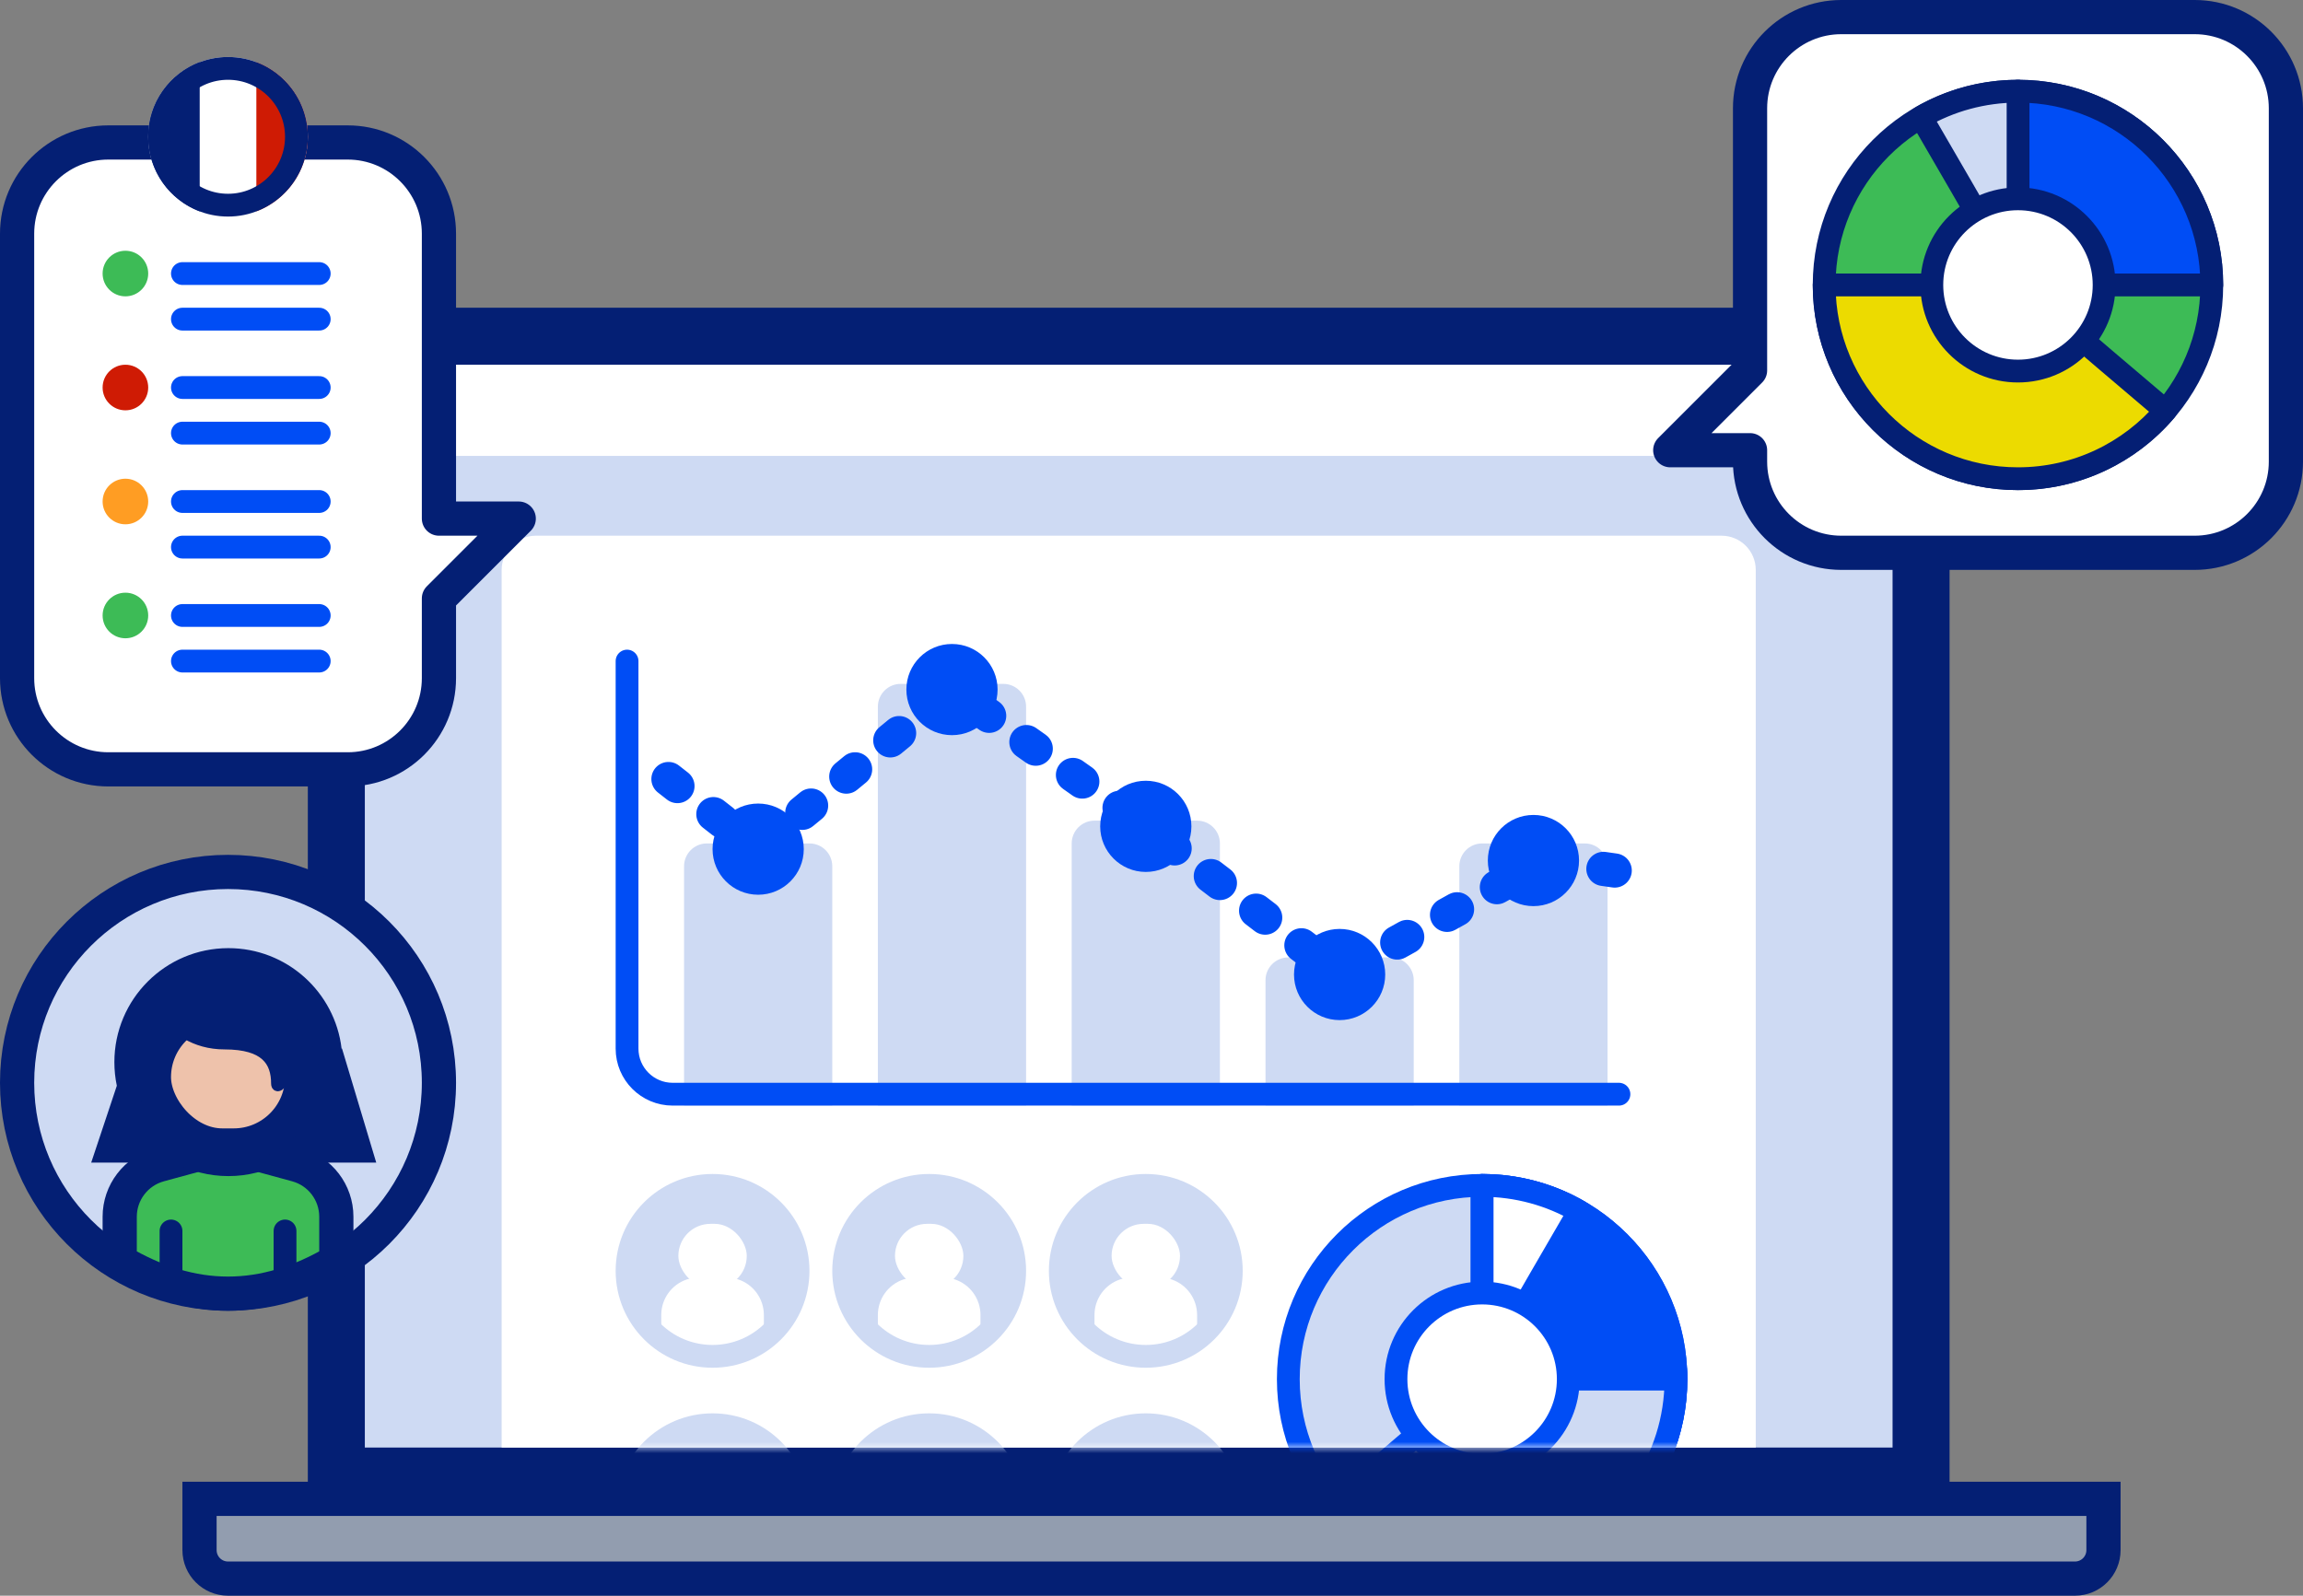 <?xml version="1.0" encoding="UTF-8"?>
<svg width="202px" height="140px" viewBox="0 0 202 140" version="1.1" xmlns="http://www.w3.org/2000/svg" xmlns:xlink="http://www.w3.org/1999/xlink">
    <rect x="0" y="0" width="202" height="140" fill="#808080" stroke="none"/>
    <title>illustrations/Examenmateriaal-step3-analyseer</title>
    <defs>
        <path d="M0,80 L0,3 C-2.02906125e-16,1.343 1.343,3.04359188e-16 3,0 L107,0 C108.657,-3.04359188e-16 110,1.343 110,3 L110,80 L110,80 L0,80 Z" id="path-1"></path>
    </defs>
    <g id="illustrations/Examenmateriaal-step3-analyseer" stroke="none" stroke-width="1" fill="none" fill-rule="evenodd">
        <g id="Group-2" transform="translate(1.5, 1.5)">
            <g id="Group-8" transform="translate(14.5, 25.5)">
                <path d="M151,1.5 C151.69,1.5 152.315,1.78 152.768,2.232 C153.22,2.685 153.5,3.31 153.5,4 L153.5,4 L153.5,103 C153.5,103.69 153.22,104.315 152.768,104.768 C152.315,105.22 151.69,105.5 151,105.5 L151,105.5 L15,105.5 C14.31,105.5 13.685,105.22 13.232,104.768 C12.78,104.315 12.5,103.69 12.5,103 L12.5,103 L12.5,4 C12.5,3.31 12.78,2.685 13.232,2.232 C13.685,1.78 14.31,1.5 15,1.5 L15,1.5 Z" id="Rectangle" stroke="#041F74" stroke-width="3" fill="#041F74"></path>
                <path d="M150,3.5 C150.414,3.5 150.789,3.668 151.061,3.939 C151.332,4.211 151.5,4.586 151.5,5 L151.5,5 L151.5,100 C151.5,100.414 151.332,100.789 151.061,101.061 C150.789,101.332 150.414,101.5 150,101.5 L150,101.5 L16,101.5 C15.586,101.5 15.211,101.332 14.939,101.061 C14.668,100.789 14.5,100.414 14.5,100 L14.5,100 L14.5,5 C14.5,4.586 14.668,4.211 14.939,3.939 C15.211,3.668 15.586,3.5 16,3.5 L16,3.5 Z" id="Rectangle" stroke="#041F74" stroke-width="3" fill="#CEDAF3"></path>
                <g id="Section" transform="translate(28, 20)">
                    <mask id="mask-2" fill="white">
                        <use xlink:href="#path-1"></use>
                    </mask>
                    <use id="Mask" fill="#FFFFFF" xlink:href="#path-1"></use>
                    <g id="Piechart" mask="url(#mask-2)" stroke="#004DF5" stroke-linejoin="round" stroke-width="2">
                        <g transform="translate(69, 57)" id="Oval">
                            <circle fill="#CEDAF3" cx="17" cy="17" r="17"></circle>
                            <path d="M17,34 C26.389,34 34,26.389 34,17 C34,10.741 28.333,10.741 17,17 C11.123,22.037 6.812,25.715 4.066,28.033 C7.184,31.685 11.822,34 17,34 Z" fill="#FFFFFF"></path>
                            <path d="M23.416,32.748 C29.624,30.216 34,24.119 34,17 C34,10.741 28.333,10.741 17,17 C19.099,22.457 21.237,27.706 23.416,32.748 Z" fill="#CEDAF3"></path>
                            <path d="M34,17 C34,7.611 26.389,0 17,0 C17,2.938 17,8.605 17,17 C24.765,17 30.432,17 34,17 Z" fill="#004DF5"></path>
                            <path d="M25.509,2.279 C23.006,0.83 20.1,0 17,0 C17,2.938 17,8.605 17,17 C20.988,10.074 23.824,5.167 25.509,2.279 Z" fill="#FFFFFF"></path>
                            <circle fill="#FFFFFF" cx="17" cy="17" r="7.556"></circle>
                        </g>
                    </g>
                    <g id="Graph" mask="url(#mask-2)">
                        <g transform="translate(11, 9.5)">
                            <g id="Bars" stroke="none" stroke-width="1" fill-rule="evenodd" transform="translate(5, 3.5)">
                                <path d="M36,12 L45,12 C46.105,12 47,12.895 47,14 L47,37 L47,37 L34,37 L34,14 C34,12.895 34.895,12 36,12 Z" id="Rectangle" fill="#CEDAF3"></path>
                                <path d="M53,24 L62,24 C63.105,24 64,24.895 64,26 L64,37 L64,37 L51,37 L51,26 C51,24.895 51.895,24 53,24 Z" id="Rectangle" fill="#CEDAF3"></path>
                                <path d="M70,14 L79,14 C80.105,14 81,14.895 81,16 L81,37 L81,37 L68,37 L68,16 C68,14.895 68.895,14 70,14 Z" id="Rectangle" fill="#CEDAF3"></path>
                                <path d="M19,0 L28,0 C29.105,-2.02906125e-16 30,0.895 30,2 L30,37 L30,37 L17,37 L17,2 C17,0.895 17.895,2.02906125e-16 19,0 Z" id="Rectangle" fill="#CEDAF3"></path>
                                <path d="M2,14 L11,14 C12.105,14 13,14.895 13,16 L13,37 L13,37 L0,37 L0,16 C-1.3527075e-16,14.895 0.895,14 2,14 Z" id="Rectangle" fill="#CEDAF3"></path>
                            </g>
                            <g id="Line" stroke="none" stroke-width="1" fill-rule="evenodd" transform="translate(3.632, 0)">
                                <path d="M0,11.85 L7.868,18 L24.868,4 L41.868,16 L58.868,29 L76.868,19 L83.868,20" id="Line-2" stroke="#004DF5" stroke-width="3" stroke-linecap="round" stroke-linejoin="round" stroke-dasharray="1,4"></path>
                                <circle id="Oval" fill="#004DF5" cx="7.868" cy="18" r="4"></circle>
                                <circle id="Oval" fill="#004DF5" cx="24.868" cy="4" r="4"></circle>
                                <circle id="Oval" fill="#004DF5" cx="41.868" cy="16" r="4"></circle>
                                <circle id="Oval" fill="#004DF5" cx="58.868" cy="29" r="4"></circle>
                                <circle id="Oval" fill="#004DF5" cx="75.868" cy="19" r="4"></circle>
                            </g>
                            <path d="M0,1.5 L0,35.5 C2.705415e-16,37.709 1.791,39.5 4,39.5 L87,39.5 L87,39.5" id="Path-3" stroke="#004DF5" stroke-width="2" stroke-linecap="round" stroke-linejoin="round"></path>
                        </g>
                    </g>
                    <g id="Group-18" mask="url(#mask-2)">
                        <g transform="translate(11, 57)" id="Student-profile">
                            <g>
                                <circle id="Oval" fill="#CEDAF3" cx="7.5" cy="7.5" r="7.5"></circle>
                                <g id="Student" transform="translate(3, 3.375)" fill="#FFFFFF">
                                    <path d="M2.25,4.875 C3.71,4.388 5.29,4.388 6.75,4.875 C8.094,5.323 9,6.58 9,7.997 L9,10.324 C9,10.676 8.814,11.002 8.512,11.183 C7.175,11.978 5.837,12.375 4.5,12.375 C3.163,12.375 1.825,11.978 0.488,11.183 C0.186,11.002 0,10.676 0,10.324 L0,7.997 C2.70634997e-16,6.58 0.906,5.323 2.25,4.875 Z" id="Rectangle"></path>
                                    <rect id="Rectangle" x="1.5" y="0" width="6" height="5.625" rx="2.812"></rect>
                                </g>
                                <circle id="Oval" stroke="#CEDAF3" stroke-width="2" cx="7.5" cy="7.5" r="7.5"></circle>
                            </g>
                            <g transform="translate(19, 0)">
                                <circle id="Oval" fill="#CEDAF3" cx="7.5" cy="7.5" r="7.5"></circle>
                                <g id="Student" transform="translate(3, 3.375)" fill="#FFFFFF">
                                    <path d="M2.25,4.875 C3.71,4.388 5.29,4.388 6.75,4.875 C8.094,5.323 9,6.58 9,7.997 L9,10.324 C9,10.676 8.814,11.002 8.512,11.183 C7.175,11.978 5.837,12.375 4.5,12.375 C3.163,12.375 1.825,11.978 0.488,11.183 C0.186,11.002 0,10.676 0,10.324 L0,7.997 C2.70634997e-16,6.58 0.906,5.323 2.25,4.875 Z" id="Rectangle"></path>
                                    <rect id="Rectangle" x="1.5" y="0" width="6" height="5.625" rx="2.812"></rect>
                                </g>
                                <circle id="Oval" stroke="#CEDAF3" stroke-width="2" cx="7.5" cy="7.5" r="7.5"></circle>
                            </g>
                            <g transform="translate(38, 0)">
                                <circle id="Oval" fill="#CEDAF3" cx="7.5" cy="7.5" r="7.5"></circle>
                                <g id="Student" transform="translate(3, 3.375)" fill="#FFFFFF">
                                    <path d="M2.25,4.875 C3.71,4.388 5.29,4.388 6.75,4.875 C8.094,5.323 9,6.58 9,7.997 L9,10.324 C9,10.676 8.814,11.002 8.512,11.183 C7.175,11.978 5.837,12.375 4.5,12.375 C3.163,12.375 1.825,11.978 0.488,11.183 C0.186,11.002 0,10.676 0,10.324 L0,7.997 C2.70634997e-16,6.58 0.906,5.323 2.25,4.875 Z" id="Rectangle"></path>
                                    <rect id="Rectangle" x="1.5" y="0" width="6" height="5.625" rx="2.812"></rect>
                                </g>
                                <circle id="Oval" stroke="#CEDAF3" stroke-width="2" cx="7.5" cy="7.5" r="7.5"></circle>
                            </g>
                            <g transform="translate(0, 21)">
                                <circle id="Oval" fill="#CEDAF3" cx="7.5" cy="7.5" r="7.5"></circle>
                                <g id="Student" transform="translate(3, 3.375)" fill="#FFFFFF">
                                    <path d="M2.25,4.875 C3.71,4.388 5.29,4.388 6.75,4.875 C8.094,5.323 9,6.58 9,7.997 L9,10.324 C9,10.676 8.814,11.002 8.512,11.183 C7.175,11.978 5.837,12.375 4.5,12.375 C3.163,12.375 1.825,11.978 0.488,11.183 C0.186,11.002 0,10.676 0,10.324 L0,7.997 C2.70634997e-16,6.58 0.906,5.323 2.25,4.875 Z" id="Rectangle"></path>
                                    <rect id="Rectangle" x="1.5" y="0" width="6" height="5.625" rx="2.812"></rect>
                                </g>
                                <circle id="Oval" stroke="#CEDAF3" stroke-width="2" cx="7.5" cy="7.5" r="7.5"></circle>
                            </g>
                            <g transform="translate(19, 21)">
                                <circle id="Oval" fill="#CEDAF3" cx="7.5" cy="7.5" r="7.5"></circle>
                                <g id="Student" transform="translate(3, 3.375)" fill="#FFFFFF">
                                    <path d="M2.25,4.875 C3.71,4.388 5.29,4.388 6.75,4.875 C8.094,5.323 9,6.58 9,7.997 L9,10.324 C9,10.676 8.814,11.002 8.512,11.183 C7.175,11.978 5.837,12.375 4.5,12.375 C3.163,12.375 1.825,11.978 0.488,11.183 C0.186,11.002 0,10.676 0,10.324 L0,7.997 C2.70634997e-16,6.58 0.906,5.323 2.25,4.875 Z" id="Rectangle"></path>
                                    <rect id="Rectangle" x="1.5" y="0" width="6" height="5.625" rx="2.812"></rect>
                                </g>
                                <circle id="Oval" stroke="#CEDAF3" stroke-width="2" cx="7.5" cy="7.5" r="7.5"></circle>
                            </g>
                            <g transform="translate(38, 21)">
                                <circle id="Oval" fill="#CEDAF3" cx="7.5" cy="7.5" r="7.5"></circle>
                                <g id="Student" transform="translate(3, 3.375)" fill="#FFFFFF">
                                    <path d="M2.25,4.875 C3.71,4.388 5.29,4.388 6.75,4.875 C8.094,5.323 9,6.58 9,7.997 L9,10.324 C9,10.676 8.814,11.002 8.512,11.183 C7.175,11.978 5.837,12.375 4.5,12.375 C3.163,12.375 1.825,11.978 0.488,11.183 C0.186,11.002 0,10.676 0,10.324 L0,7.997 C2.70634997e-16,6.58 0.906,5.323 2.25,4.875 Z" id="Rectangle"></path>
                                    <rect id="Rectangle" x="1.5" y="0" width="6" height="5.625" rx="2.812"></rect>
                                </g>
                                <circle id="Oval" stroke="#CEDAF3" stroke-width="2" cx="7.5" cy="7.5" r="7.5"></circle>
                            </g>
                        </g>
                    </g>
                </g>
                <polygon id="Rectangle" fill="#FFFFFF" points="16 5 150 5 150 13 16 13"></polygon>
                <path d="M168.5,104.5 L168.5,109 C168.5,109.69 168.22,110.315 167.768,110.768 C167.315,111.22 166.69,111.5 166,111.5 L166,111.5 L4,111.5 C3.31,111.5 2.685,111.22 2.232,110.768 C1.78,110.315 1.5,109.69 1.5,109 L1.5,109 L1.5,104.5 L168.5,104.5 Z" id="Rectangle" stroke="#041F74" stroke-width="3" fill="#929DAF"></path>
            </g>
            <g id="Piechart-bubble" transform="translate(145, 0)" stroke="#041F74" stroke-linejoin="round">
                <path d="M46,0 C50.418,-8.11624501e-16 54,3.582 54,8 L54,39 C54,43.418 50.418,47 46,47 L15,47 C10.582,47 7,43.418 7,39 L7,38 L0,38 L7,31 L7,8 C7,3.582 10.582,2.58798134e-15 15,0 L46,0 Z" id="Combined-Shape" stroke-width="3" fill="#FFFFFF"></path>
                <g id="Piechart" transform="translate(13.5, 6.5)" stroke-width="2">
                    <circle id="Oval" fill="#3DBB56" cx="17" cy="17" r="17"></circle>
                    <path d="M12.934,34 C22.323,34 29.934,26.389 29.934,17 C25.601,17 19.934,17 12.934,17 C7.058,22.037 2.746,25.715 0,28.033 C3.118,31.685 7.756,34 12.934,34 Z" id="Oval" fill="#ECDB00" transform="translate(14.967, 25.5) scale(-1, 1) translate(-14.967, -25.5) "></path>
                    <path d="M34,17 C34,7.611 26.389,0 17,0 C17,2.938 17,8.605 17,17 C24.765,17 30.432,17 34,17 Z" id="Oval" fill="#004DF5"></path>
                    <path d="M17.009,2.279 C14.506,0.83 11.6,0 8.5,0 C8.5,2.938 8.5,8.605 8.5,17 C12.488,10.074 15.324,5.167 17.009,2.279 Z" id="Oval" fill="#CEDAF3" transform="translate(12.754, 8.5) scale(-1, 1) translate(-12.754, -8.5) "></path>
                    <circle id="Oval" fill="#FFFFFF" cx="17" cy="17" r="7.556"></circle>
                </g>
            </g>
            <g id="Profile-Bubble" transform="translate(0, 3.5)">
                <g id="Group-7" transform="translate(0, 71.5)">
                    <circle id="Oval" stroke="#041F74" stroke-width="3" fill="#CEDAF3" cx="18.5" cy="18.5" r="18.5"></circle>
                    <g id="Studnet" transform="translate(6.5, 5.5)">
                        <path d="M9.237,19.308 C11.046,18.815 12.954,18.815 14.763,19.308 L14.763,19.308 L18.023,20.197 C19.049,20.477 19.919,21.083 20.531,21.886 C21.144,22.688 21.5,23.686 21.5,24.75 L21.5,24.75 L21.5,28.662 C18.333,30.542 15.17,31.5 12,31.5 C8.83,31.5 5.667,30.542 2.5,28.662 L2.5,28.662 L2.5,24.75 C2.5,23.686 2.856,22.688 3.469,21.886 C4.081,21.083 4.951,20.477 5.977,20.197 L5.977,20.197 Z" id="Rectangle" stroke="#041F74" stroke-width="3" fill="#3DBB56"></path>
                        <line x1="7" y1="26" x2="7" y2="31" id="Line" stroke="#041F74" stroke-width="2" stroke-linecap="round"></line>
                        <line x1="17" y1="26" x2="17" y2="31" id="Line" stroke="#041F74" stroke-width="2" stroke-linecap="round"></line>
                        <g id="Head">
                            <path d="M12.032,1.186 C17.154,1.186 21.377,5.037 21.962,10.002 L22,10 L25,20 L16.758,20.001 C15.35,20.757 13.741,21.186 12.032,21.186 C10.322,21.186 8.713,20.757 7.306,20.001 L3.63797881e-12,20 L2.247,13.258 C2.106,12.59 2.032,11.896 2.032,11.186 C2.032,5.663 6.509,1.186 12.032,1.186 Z" id="Combined-Shape" fill="#041F74"></path>
                            <rect id="Rectangle" stroke="#041F74" stroke-width="3" fill="#EEC2AB" x="5.5" y="6.5" width="13" height="12" rx="6"></rect>
                            <path d="M6.287,6.757 C7.292,8.211 9.089,9.571 11.694,9.571 C15.311,9.571 16.278,11.098 16.278,13.063 C16.278,14.001 18.239,11.152 17.614,7.921 C16.931,4.39 13.583,2.586 11.694,2.586" id="Oval" stroke="#041F74" fill="#041F74" stroke-linecap="round" stroke-linejoin="round"></path>
                            <path d="M17.02,0.109" id="Path-9" stroke="#979797"></path>
                        </g>
                    </g>
                </g>
                <g id="Speechbubble" transform="translate(0, 7.5)">
                    <path d="M37,47 C37,51.418 33.418,55 29,55 L8,55 C3.582,55 5.41083001e-16,51.418 0,47 L0,8 C-5.41083001e-16,3.582 3.582,8.11624501e-16 8,0 L29,0 C33.418,-8.11624501e-16 37,3.582 37,8 L37,33 L44,33 L37,40 L37,47 Z" id="Combined-Shape" stroke="#041F74" stroke-width="3" fill="#FFFFFF" stroke-linejoin="round"></path>
                    <g id="Group-3" transform="translate(7.5, 9.5)">
                        <circle id="Oval" fill="#3DBB56" cx="2" cy="2" r="2"></circle>
                        <circle id="Oval" fill="#CF1B04" cx="2" cy="12" r="2"></circle>
                        <circle id="Oval" fill="#FF9D23" cx="2" cy="22" r="2"></circle>
                        <circle id="Oval" fill="#3DBB56" cx="2" cy="32" r="2"></circle>
                        <g id="Group" transform="translate(7, 21.5)" stroke="#004DF5" stroke-linecap="round" stroke-linejoin="round" stroke-width="2">
                            <line x1="-2.27311225e-13" y1="0.5" x2="12" y2="0.5" id="Line-2"></line>
                            <line x1="1.59164348e-12" y1="4.5" x2="12" y2="4.5" id="Line-2"></line>
                        </g>
                        <g id="Group" transform="translate(7, 31.5)" stroke="#004DF5" stroke-linecap="round" stroke-linejoin="round" stroke-width="2">
                            <line x1="-2.27311225e-13" y1="0.5" x2="12" y2="0.5" id="Line-2"></line>
                            <line x1="1.59164348e-12" y1="4.5" x2="12" y2="4.5" id="Line-2"></line>
                        </g>
                        <g id="Group" transform="translate(7, 11.5)" stroke="#004DF5" stroke-linecap="round" stroke-linejoin="round" stroke-width="2">
                            <line x1="-2.27311225e-13" y1="0.5" x2="12" y2="0.5" id="Line-2"></line>
                            <line x1="1.59164348e-12" y1="4.5" x2="12" y2="4.5" id="Line-2"></line>
                        </g>
                        <g id="Group" transform="translate(7, 1.5)" stroke="#004DF5" stroke-linecap="round" stroke-linejoin="round" stroke-width="2">
                            <line x1="-2.27311225e-13" y1="0.5" x2="12" y2="0.5" id="Line-2"></line>
                            <line x1="1.59164348e-12" y1="4.5" x2="12" y2="4.5" id="Line-2"></line>
                        </g>
                    </g>
                </g>
                <g id="Subject-French" transform="translate(11.5, 0)">
                    <circle id="Oval" fill="#FFFFFF" cx="7" cy="7" r="7"></circle>
                    <path d="M4.516,0.453 L4.516,13.547 C1.876,12.544 0,9.991 0,7 C0,4.009 1.876,1.456 4.516,0.453 Z" id="Combined-Shape" fill="#041F74"></path>
                    <path d="M9.485,0.454 C12.124,1.456 14,4.009 14,7 C14,9.991 12.124,12.544 9.485,13.546 Z" id="Combined-Shape" fill="#CF1B04"></path>
                    <circle id="Oval" stroke="#041F74" stroke-width="2" cx="7" cy="7" r="6"></circle>
                </g>
            </g>
        </g>
    </g>
</svg>